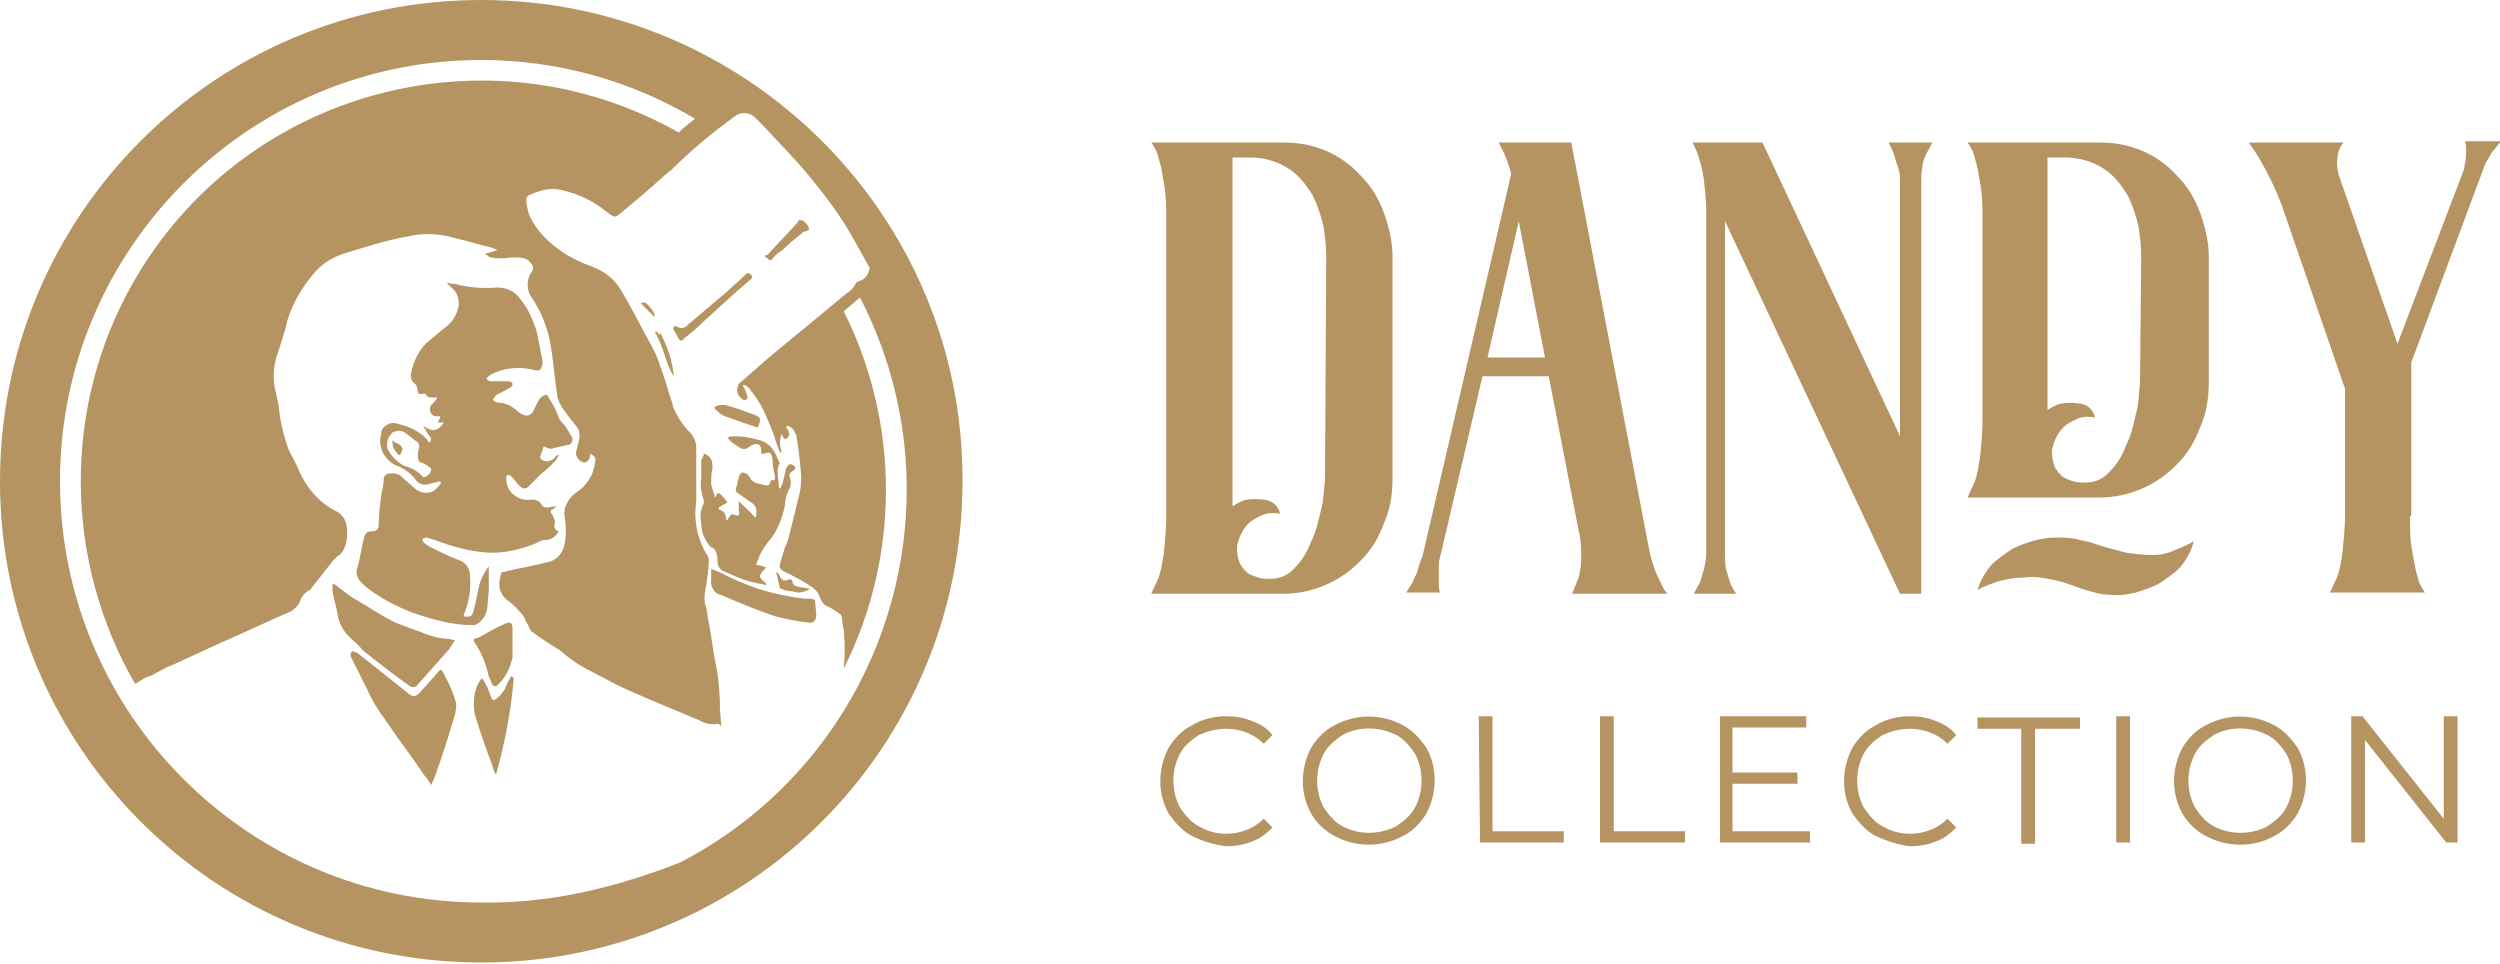 <?xml version="1.0" encoding="utf-8"?>
<!-- Generator: Adobe Illustrator 24.3.0, SVG Export Plug-In . SVG Version: 6.00 Build 0)  -->
<svg version="1.1" id="Ebene_1" xmlns="http://www.w3.org/2000/svg" xmlns:xlink="http://www.w3.org/1999/xlink" x="0px" y="0px"
	 viewBox="0 0 200 77.1" style="enable-background:new 0 0 200 77.1;" xml:space="preserve">
<style type="text/css">
	.st0{fill:#B59461;}
</style>
<g id="Gruppe_24">
	<g id="Gruppe_10">
		<path id="Pfad_858" class="st0" d="M39,48.4l0.1-1.1v-2c-0.3,0.4-0.5,0.8-0.7,1.3c-0.2,0.7-0.3,1.5-0.5,2.2
			c-0.1,0.5-0.3,0.6-0.8,0.5v-0.1c0.4-1,0.6-2,0.5-3.1c0-0.6-0.3-1.1-0.9-1.3c-0.8-0.3-1.6-0.7-2.4-1.1c-0.1-0.1-0.3-0.2-0.4-0.3
			c-0.1-0.1-0.1-0.2-0.1-0.3c0.1,0,0.2-0.1,0.3-0.1l0.7,0.2c1.3,0.5,2.7,0.9,4.1,1c1.3,0.1,2.6-0.2,3.9-0.7c0.2-0.1,0.5-0.3,0.8-0.3
			c0.5,0,0.9-0.3,1.1-0.7c-0.4-0.1-0.4-0.4-0.3-0.7c0-0.2-0.1-0.4-0.2-0.6C44,41,44,40.8,44.3,40.7l0.2-0.2c-0.3,0-0.5,0.1-0.8,0.1
			c-0.1,0-0.3-0.1-0.3-0.1c-0.2-0.5-0.7-0.6-1.1-0.5c-1,0-1.8-0.7-1.8-1.7c0-0.1,0-0.3,0.1-0.3c0.1,0,0.2,0,0.3,0.1
			c0.2,0.2,0.4,0.5,0.6,0.7c0.3,0.3,0.5,0.4,0.8,0.1c0.3-0.3,0.7-0.7,1-1c0.4-0.3,0.8-0.7,1.1-1c0.1-0.1,0.2-0.3,0.3-0.5
			c0,0,0,0-0.1,0c-0.1,0.1-0.2,0.1-0.2,0.2c-0.3,0.3-0.7,0.4-1,0.2c-0.1,0-0.2-0.2-0.2-0.2c0.1-0.3,0.2-0.6,0.3-0.9
			c0.2,0.1,0.4,0.2,0.6,0.2c0.4-0.1,0.8-0.2,1.3-0.3c0.3,0,0.4-0.3,0.4-0.5c0-0.1,0-0.1-0.1-0.2c-0.1-0.2-0.3-0.5-0.4-0.7
			c-0.2-0.3-0.5-0.5-0.6-0.8c-0.2-0.5-0.4-1-0.7-1.4c-0.1-0.2-0.2-0.5-0.4-0.4c-0.2,0.1-0.4,0.2-0.5,0.4c-0.1,0.2-0.2,0.4-0.3,0.6
			c-0.3,0.8-0.8,0.8-1.4,0.3c-0.4-0.4-1-0.7-1.6-0.7c-0.2,0-0.3-0.2-0.4-0.2c0.1-0.1,0.2-0.3,0.3-0.4c0.4-0.2,0.8-0.4,1.1-0.6
			c0.1,0,0.2-0.1,0.2-0.3c0-0.1-0.2-0.2-0.3-0.2c-0.1,0-0.2,0-0.3,0c-0.4,0-0.8,0-1.1,0c-0.2,0-0.3-0.1-0.4-0.2
			c0.1-0.1,0.2-0.2,0.3-0.3c1.1-0.6,2.4-0.7,3.5-0.4c0.5,0.1,0.6,0,0.7-0.5v-0.3c-0.2-0.8-0.3-1.6-0.5-2.4c-0.3-0.9-0.7-1.8-1.3-2.5
			c-0.4-0.6-1.1-0.9-1.8-0.9c-1.2,0.1-2.3,0-3.5-0.3c-0.2,0-0.3,0-0.5-0.1c0,0,0,0.1,0,0.1l0.4,0.4c0.4,0.3,0.5,0.8,0.5,1.3
			c-0.1,0.7-0.5,1.4-1.1,1.8c-0.4,0.3-0.8,0.7-1.2,1c-0.8,0.6-1.3,1.6-1.5,2.6c-0.1,0.3,0,0.7,0.3,0.9c0.1,0.1,0.2,0.3,0.2,0.5
			c0,0.3,0.2,0.4,0.4,0.3c0.1,0,0.3,0,0.3,0.1c0.1,0.2,0.3,0.2,0.5,0.2c0.1,0,0.2,0,0.4,0c-0.2,0.3-0.3,0.4-0.5,0.6
			c-0.2,0.3-0.1,0.6,0.1,0.8c0.1,0.1,0.2,0.1,0.3,0.1c0.1,0,0.2,0,0.3,0c0,0.2-0.1,0.4-0.2,0.5h0.5c-0.5,0.8-1,0.7-1.6,0.3
			c0,0,0,0.1,0,0.1c0.1,0.1,0.2,0.2,0.2,0.3c0.1,0.2,0.3,0.4,0.4,0.6c0,0.1-0.1,0.2-0.1,0.3c-0.1,0-0.2-0.1-0.2-0.2
			c-0.6-0.7-1.5-1.1-2.4-1.3c-0.5-0.2-1.1,0.1-1.3,0.6c0,0,0,0,0,0c0,0.1,0,0.1,0,0.2c-0.3,1,0.2,2,1.1,2.5c0.6,0.2,1.2,0.6,1.6,1.1
			c0.2,0.4,0.7,0.6,1.2,0.4c0.3-0.1,0.5-0.1,0.8-0.2c0,0,0,0.1,0.1,0.1c-0.1,0.2-0.2,0.3-0.4,0.5c-0.5,0.5-1.3,0.4-1.8-0.1
			c0,0,0,0,0,0l0,0c-0.3-0.3-0.6-0.5-0.9-0.8c-0.3-0.3-0.7-0.4-1.1-0.3c-0.2,0-0.4,0.2-0.4,0.4l0,0c0,0.4-0.1,0.8-0.2,1.3
			c-0.1,0.8-0.2,1.6-0.2,2.4c0,0.3-0.2,0.5-0.5,0.5c-0.5,0-0.6,0.2-0.7,0.6c-0.2,0.8-0.3,1.6-0.5,2.3c-0.2,0.4,0,0.9,0.3,1.2
			c0.4,0.4,0.8,0.7,1.3,1c1.2,0.8,2.6,1.4,4,1.8c0.7,0.2,1.4,0.4,2.2,0.5c0.5,0.1,1,0.1,1.6,0.1C38.5,49.8,39,49.2,39,48.4z
			 M34.1,38.1c-0.1,0.1-0.3,0.1-0.3,0c-0.4-0.4-0.9-0.7-1.4-0.8c-0.6-0.3-1.1-0.8-1.4-1.4c-0.1-0.5,0-0.9,0.4-1.3
			c0.4-0.2,0.8-0.2,1.1,0.1c0.3,0.2,0.5,0.4,0.8,0.6c0.2,0.1,0.3,0.4,0.2,0.6c-0.1,0.3-0.1,0.7,0,1c0,0,0.1,0.1,0.2,0.1
			c0.3,0.1,0.6,0.3,0.8,0.5C34.5,37.8,34.3,38,34.1,38.1L34.1,38.1z"/>
		<path id="Pfad_859" class="st0" d="M40.4,55.1c-0.2,0.3-0.4,0.6-0.7,0.8c-0.2,0.2-0.3,0.1-0.4-0.1c-0.1-0.3-0.2-0.5-0.3-0.8
			c-0.1-0.2-0.2-0.4-0.4-0.7c0,0-0.1,0-0.1,0c-0.6,0.8-0.7,1.9-0.5,2.9c0.4,1.3,0.8,2.5,1.3,3.8l0.3,0.9h0.1
			c0.7-2.5,1.2-5.1,1.4-7.7c0,0-0.1,0-0.2-0.1C40.7,54.4,40.5,54.8,40.4,55.1z"/>
		<path id="Pfad_860" class="st0" d="M62.7,47.2c0.4,0.1,0.8,0.1,1.1,0.2c0.4,0,0.7-0.1,1-0.3c-0.4-0.1-0.8-0.1-1.1-0.2
			c-0.1,0-0.3-0.2-0.3-0.3c0-0.3-0.2-0.3-0.4-0.2c-0.3,0.1-0.5,0-0.6-0.3c-0.1-0.1-0.1-0.2-0.2-0.3c0,0,0,0-0.1,0l0.3,1.3
			C62.5,47.1,62.6,47.1,62.7,47.2z"/>
		<path id="Pfad_861" class="st0" d="M62.9,35.1c0.1,0,0.2-0.3,0.3-0.4c0,0,0,0-0.1,0c0-0.1,0-0.2,0-0.2c-0.1-0.2-0.2-0.3-0.3-0.4
			c-0.1,0.1-0.2,0.2-0.3,0.3c0,0.1,0,0.2,0,0.2C62.6,34.9,62.7,35.2,62.9,35.1z"/>
		<path id="Pfad_862" class="st0" d="M32.8,54.9c0.2,0.1,0.3,0.1,0.5,0c0.8-0.9,1.6-1.8,2.4-2.7c0.3-0.3,0.5-0.7,0.7-1
			c-0.3,0-0.4-0.1-0.6-0.1c-0.6,0-1.2-0.2-1.8-0.4c-0.2-0.1-0.5-0.2-0.8-0.3c-0.5-0.2-1.1-0.4-1.6-0.6c-1-0.5-1.9-1.1-2.9-1.7
			c-0.3-0.2-0.6-0.3-0.8-0.5c-0.4-0.3-0.8-0.6-1.2-0.9c0,0-0.1,0-0.1,0.1c0,0.2,0,0.4,0,0.5c0.1,0.6,0.3,1.2,0.4,1.8
			c0.1,0.7,0.4,1.3,0.9,1.8c0.4,0.4,0.8,0.7,1.1,1.1C30.1,52.9,31.4,53.9,32.8,54.9z"/>
		<path id="Pfad_863" class="st0" d="M32,35.6c-0.1-0.1-0.3-0.2-0.4-0.2l-0.2-0.2c0,0,0,0.1,0,0.2c0,0.4,0.2,0.7,0.5,1
			c0,0,0.1,0,0.1,0c0.1-0.1,0.1-0.3,0.2-0.4C32.2,35.8,32.1,35.7,32,35.6z"/>
		<path id="Pfad_864" class="st0" d="M38.1,51.6c0.5,0.8,0.8,1.6,1,2.5c0.1,0.2,0.2,0.5,0.3,0.7c0.1,0.1,0.2,0.1,0.3,0.1
			c0.7-0.6,1.1-1.4,1.3-2.3v-1.1l0,0v-1.2c0-0.5-0.2-0.6-0.6-0.4c-0.7,0.3-1.4,0.7-2.1,1.1C37.8,51.1,37.8,51.2,38.1,51.6z"/>
		<path id="Pfad_865" class="st0" d="M35.4,53.7c-0.1-0.2-0.2-0.1-0.3,0c-0.5,0.6-1,1.1-1.5,1.7c-0.3,0.3-0.5,0.4-0.9,0.1l-3.9-3.1
			c-0.2-0.2-0.5-0.3-0.6-0.3c-0.3,0.2-0.1,0.5,0,0.7c0.4,0.8,0.8,1.6,1.2,2.4c0.4,0.9,0.9,1.7,1.5,2.5c1,1.5,2.1,2.9,3.1,4.4
			c0.2,0.2,0.3,0.4,0.5,0.7c0.1-0.2,0.2-0.5,0.3-0.7c0.5-1.4,1-2.9,1.4-4.3c0.2-0.5,0.3-1,0.3-1.5C36.3,55.5,35.9,54.6,35.4,53.7z"
			/>
		<path id="Pfad_866" class="st0" d="M61.3,20.6c0.2,0.1,0.3,0.4,0.5,0.1s0.5-0.5,0.8-0.7c0.5-0.5,1-0.9,1.5-1.3
			c0.1-0.1,0.2-0.2,0.4-0.2c0,0,0.2-0.1,0.2-0.1c0.1-0.2-0.3-0.8-0.7-0.8c-0.1,0-0.2,0.1-0.2,0.2c-0.8,0.9-1.6,1.7-2.4,2.6
			C61.2,20.4,61.1,20.5,61.3,20.6z"/>
		<path id="Pfad_867" class="st0" d="M64.7,47.9c-0.5,0-1.1-0.1-1.6-0.2c-1.8-0.3-3.5-0.9-5.1-1.7c-0.3-0.2-0.7-0.3-1.1-0.5v0.8
			c-0.1,0.6,0.2,1.2,0.8,1.3c1.4,0.6,2.8,1.2,4.3,1.7c0.8,0.2,1.7,0.4,2.6,0.5c0.5,0.1,0.7-0.2,0.7-0.6c0-0.4-0.1-0.8-0.1-1.2
			C65,47.9,64.9,47.9,64.7,47.9z"/>
		<path id="Pfad_868" class="st0" d="M38.5,0C17.2,0,0,17.2,0,38.5s17.2,38.5,38.5,38.5s38.5-17.2,38.5-38.5l0,0l0,0
			C77.1,17.3,59.8,0,38.5,0L38.5,0z M38.5,72.2c-18.6,0-33.7-15.1-33.7-33.7S19.9,4.8,38.5,4.8c6,0,11.9,1.6,17.1,4.7
			c-0.5,0.4-0.9,0.7-1.3,1.1c-15.4-8.7-35-3.3-43.7,12.1c-5.6,9.9-5.5,22.1,0.2,32c0.4-0.2,0.8-0.5,1.1-0.6c0,0,0.1,0,0.1,0
			c0.6-0.3,1.2-0.7,1.8-0.9c1.3-0.6,2.6-1.2,3.9-1.8c1.9-0.8,3.7-1.7,5.6-2.5c0.3-0.2,0.6-0.5,0.7-0.8c0.1-0.3,0.3-0.6,0.6-0.8
			c0,0,0.1-0.1,0.2-0.1c0.6-0.8,1.2-1.5,1.8-2.3c0.1-0.1,0.3-0.3,0.4-0.4c0.4-0.2,0.6-0.7,0.7-1.1c0.1-0.5,0.1-1,0-1.5
			c-0.1-0.4-0.4-0.8-0.8-1c-1.4-0.7-2.4-1.9-3-3.3c-0.2-0.5-0.5-1-0.8-1.6c-0.4-1.1-0.7-2.3-0.8-3.5c-0.1-0.5-0.2-1-0.3-1.4
			c-0.2-0.9-0.1-1.9,0.2-2.8c0.3-0.9,0.6-1.8,0.8-2.7c0.4-1.3,1.1-2.5,2-3.6c0.7-0.9,1.7-1.5,2.8-1.8c1.6-0.5,3.2-1,4.9-1.3
			c1.3-0.3,2.6-0.2,3.9,0.2c0.9,0.2,1.8,0.5,2.7,0.7c0.2,0.1,0.3,0.1,0.5,0.2V20c-0.3,0.1-0.6,0.2-1,0.3c0.2,0.1,0.3,0.3,0.5,0.3
			c0.5,0.1,1,0.1,1.5,0c0.7,0,1.3-0.1,1.7,0.5c0.2,0.2,0.2,0.5,0,0.7c-0.4,0.6-0.4,1.5,0.1,2.1c0.8,1.2,1.3,2.6,1.5,4
			c0.2,1.3,0.3,2.6,0.5,3.9c0.1,0.3,0.2,0.5,0.3,0.7c0.4,0.6,0.8,1.1,1.2,1.6c0.3,0.3,0.3,0.8,0.2,1.2l-0.2,0.8
			c-0.1,0.4,0.2,0.8,0.6,0.9c0.2,0,0.5-0.2,0.5-0.5c0-0.1,0-0.1,0-0.2c0.4,0.2,0.5,0.3,0.4,0.7c-0.1,1-0.7,1.9-1.5,2.4
			c-0.7,0.5-1.1,1.3-0.9,2.1c0.1,0.8,0.1,1.6-0.1,2.3c-0.2,0.6-0.7,1.1-1.4,1.2c-1.2,0.3-2.4,0.5-3.6,0.8C40.1,46,40,46.1,40,46.3
			c-0.2,0.7,0.1,1.4,0.7,1.8c0.4,0.3,0.8,0.7,1.1,1.1c0.2,0.2,0.2,0.5,0.4,0.7c0.1,0.2,0.2,0.5,0.3,0.6c0.8,0.6,1.6,1.1,2.4,1.6
			c0.4,0.4,0.9,0.7,1.3,1c0.8,0.5,1.7,0.9,2.6,1.4c0.9,0.5,1.9,0.9,2.8,1.3l3.8,1.6c0.2,0.1,0.3,0.1,0.5,0.2c0.5,0.3,1,0.4,1.6,0.3
			l0.2,0.2l-0.1-1.3c0-1.2-0.1-2.4-0.3-3.5c-0.3-1.3-0.4-2.7-0.7-4c0-0.3-0.1-0.7-0.2-1c-0.1-0.5,0-1,0.1-1.5c0.1-0.7,0.2-1.3,0.2-2
			c0-0.2-0.1-0.4-0.2-0.5c-0.4-0.7-0.7-1.5-0.8-2.3c-0.1-0.6-0.1-1.2,0-1.9c0-1.4,0-2.9,0-4.3c0-0.4-0.2-0.9-0.5-1.2
			c-0.5-0.5-0.9-1.1-1.2-1.7l0,0c-0.1-0.2-0.2-0.4-0.2-0.6c-0.3-0.8-0.5-1.7-0.8-2.5c-0.2-0.6-0.4-1.2-0.7-1.8
			c-0.7-1.3-1.4-2.6-2.1-3.9c-0.3-0.5-0.5-0.9-0.8-1.3c-0.5-0.7-1.3-1.2-2.1-1.5c-1.4-0.5-2.8-1.3-3.8-2.4c-0.5-0.5-0.9-1.1-1.2-1.8
			c-0.1-0.4-0.2-0.8-0.2-1.1c0-0.3,0.2-0.4,0.5-0.5c0.7-0.3,1.5-0.5,2.3-0.3c1.4,0.3,2.6,0.9,3.7,1.8c0,0,0.1,0,0.1,0.1
			c0.5,0.3,0.5,0.3,0.9,0c1.2-1,2.4-2,3.6-3.1c0.2-0.1,0.3-0.3,0.5-0.4c1.6-1.6,3.3-3,5.1-4.3c0.5-0.4,1.2-0.3,1.6,0.1
			c0.2,0.2,0.5,0.5,0.7,0.7c1.1,1.2,2.3,2.4,3.4,3.7c0.9,1.1,1.8,2.2,2.6,3.4c0.9,1.3,1.6,2.7,2.4,4.1c0.1,0.1,0.1,0.3,0,0.4
			c-0.1,0.4-0.4,0.7-0.8,0.8c-0.1,0-0.1,0.1-0.2,0.1c-0.3,0.7-0.9,0.9-1.3,1.3c-1.9,1.6-3.9,3.2-5.8,4.8c-0.8,0.7-1.6,1.4-2.4,2.1
			c0.1,0,0.2,0,0.2,0c0.2,0,0.3,0,0.4,0c0.2,0.1,0.4,0.3,0.5,0.5c0.5,0.6,0.9,1.3,1.2,2c0.3,0.7,0.6,1.4,0.8,2.1
			c0.1,0.3,0.2,0.5,0.3,0.8c0,0,0.1,0,0.1,0c0-0.1,0-0.2,0-0.2c-0.2-0.5-0.1-1.1,0.2-1.6c0.2-0.4,0.4-0.4,0.7-0.1
			c0.1,0.1,0.2,0.3,0.3,0.5c0.2,1.1,0.3,2.2,0.4,3.3c0,0.7-0.1,1.4-0.3,2c-0.2,1-0.5,2-0.7,2.9c-0.1,0.4-0.3,0.7-0.4,1.1
			c-0.1,0.3-0.2,0.7-0.3,1c-0.1,0.3,0.1,0.5,0.3,0.6c0.8,0.4,1.6,0.8,2.3,1.3c0.3,0.2,0.5,0.5,0.6,0.8c0.1,0.3,0.3,0.6,0.6,0.7
			c0.4,0.2,0.7,0.4,1.1,0.7c0.1,0.4,0.1,0.8,0.2,1.2c0.1,1,0.1,2.1,0,3.1c4.5-9,4.5-19.6,0-28.6l1.3-1.1c8.5,16.5,2,36.7-14.4,45.2
			C49.3,71,44,72.3,38.5,72.2L38.5,72.2z"/>
		<path id="Pfad_869" class="st0" d="M57.4,44.9c0,0.4,0.2,0.7,0.5,0.8c0.7,0.3,1.3,0.6,2,0.8c0.4,0.1,0.9,0.2,1.4,0.3v-0.1
			c-0.2-0.2-0.5-0.4-0.5-0.6c0-0.2,0.3-0.5,0.5-0.7c-0.3-0.1-0.5-0.2-0.8-0.2c0.2-0.7,0.5-1.3,1-1.9c0.7-0.8,1.1-1.9,1.3-2.9
			c0-0.4,0.1-0.8,0.3-1.2c0.2-0.3,0.2-0.7,0.1-1c-0.1-0.2,0-0.4,0.2-0.5c0.3-0.2,0.3-0.4,0-0.5c-0.1-0.1-0.3-0.1-0.4,0.1
			c0,0,0,0.1-0.1,0.1l-0.3,1.3c-0.1,0.1-0.1,0.3-0.2,0.4c-0.1-0.1-0.1-0.2-0.1-0.2c0-0.6-0.2-1.1,0-1.7c0.1-0.1,0.1-0.2,0-0.3
			c-0.3-0.8-0.7-1.5-1.6-1.7c-0.6-0.2-1.3-0.3-1.9-0.3c-0.2,0-0.4,0-0.6,0.1c0.2,0.3,0.5,0.5,0.8,0.7c0.5,0.3,0.6,0.3,1,0
			c0.1,0,0.1-0.1,0.2-0.1c0.5-0.2,0.7,0,0.7,0.5c0,0.1,0,0.2,0,0.2c0.1,0,0.2,0,0.2,0c0.5-0.2,0.6-0.1,0.7,0.4c0,0.5,0.1,1,0.2,1.4
			c0,0.2,0,0.4-0.2,0.3c-0.1,0-0.2,0.1-0.2,0.2c0,0.2-0.2,0.3-0.4,0.2c0,0,0,0,0,0c0,0-0.1,0-0.1,0c-0.1,0-0.2-0.1-0.3-0.1
			c-0.3,0-0.7-0.2-0.8-0.5c-0.1-0.1-0.2-0.3-0.3-0.3c-0.3-0.2-0.5-0.1-0.6,0.3c-0.1,0.3-0.1,0.6-0.2,0.8c-0.1,0.2,0,0.4,0.2,0.5
			c0.3,0.2,0.7,0.5,1,0.7c0.5,0.3,0.4,0.7,0.4,1.1c0,0-0.1,0.1-0.1,0.1c-0.4-0.5-0.9-0.9-1.3-1.3c0,0.3,0,0.5,0,0.8
			c0.1,0.3,0,0.4-0.3,0.3c-0.2-0.1-0.3-0.1-0.5,0.2c0,0.1-0.1,0.1-0.1,0.2c0,0-0.1,0-0.1,0c0-0.3-0.1-0.7-0.5-0.8
			c-0.1,0-0.1-0.2-0.1-0.2c0.3-0.2,0.5-0.3,0.7-0.4c-0.2-0.3-0.4-0.5-0.6-0.7c-0.3-0.2-0.3,0.3-0.4,0.3c-0.1-0.3-0.2-0.7-0.3-1
			c0-0.1,0-0.3,0-0.4c0-0.3,0-0.6,0.1-0.9c0-0.4,0-0.7-0.3-1c-0.1-0.1-0.3-0.2-0.4-0.2c0,0.2-0.1,0.3-0.2,0.5v1.5
			c-0.1,0.6,0,1.1,0.2,1.7c0,0.1,0,0.2,0,0.3c-0.3,0.5-0.3,1-0.2,1.6c0,0.7,0.3,1.4,0.8,1.9C57.2,43.8,57.4,44.3,57.4,44.9z"/>
		<path id="Pfad_870" class="st0" d="M52.8,26.8c-0.1-0.1-0.2-0.2-0.3-0.3l-0.1,0.1c0.7,1.1,0.8,2.4,1.5,3.5
			c-0.1-1.2-0.5-2.4-1.1-3.5L52.8,26.8z"/>
		<path id="Pfad_871" class="st0" d="M57.3,32.5c-0.1,0-0.2,0.1-0.1,0.2c0,0,0,0,0,0c0,0,0,0.1,0.1,0.1c0.2,0.2,0.4,0.4,0.7,0.5
			c0.8,0.3,1.7,0.6,2.6,0.9c0.3-0.6,0.3-0.8-0.2-1c-0.8-0.3-1.6-0.6-2.4-0.8C57.6,32.4,57.4,32.4,57.3,32.5z"/>
		<path id="Pfad_872" class="st0" d="M51.6,24.2c-0.1,0-0.2,0-0.3,0c0,0,0,0.1,0,0.1c0.3,0.3,0.7,0.7,1,1c0,0,0,0,0.1,0
			C52.3,24.9,52,24.5,51.6,24.2z"/>
		<path id="Pfad_873" class="st0" d="M60,22.4c0.1-0.1,0.3-0.2,0.1-0.4c-0.2-0.2-0.3-0.2-0.5,0c-0.5,0.5-1,0.9-1.4,1.3
			c-1.1,0.9-2.1,1.8-3.2,2.7c-0.2,0.3-0.6,0.3-0.9,0.1c-0.1,0-0.1,0-0.2,0c0,0.1-0.1,0.2,0,0.3c0.1,0.2,0.3,0.5,0.4,0.7
			c0.1,0.2,0.3,0.2,0.4,0c0.5-0.4,1-0.8,1.5-1.3C57.4,24.7,58.7,23.5,60,22.4z"/>
		<path id="Pfad_874" class="st0" d="M59.5,32c0.1,0,0.3,0,0.3-0.2c0,0,0-0.1,0-0.1c-0.1-0.3-0.2-0.6-0.4-0.9
			c-0.1-0.1-0.2-0.1-0.2-0.2L59,31C58.9,31.4,59.1,31.8,59.5,32z"/>
	</g>
	<g id="collection">
		<g>
			<path class="st0" d="M95.4,66.9c-0.8-0.4-1.4-1.1-1.9-1.8c-0.9-1.6-0.9-3.6,0-5.3c0.5-0.8,1.1-1.4,1.9-1.8
				c0.8-0.5,1.8-0.7,2.7-0.7c0.7,0,1.4,0.1,2.1,0.4c0.6,0.2,1.2,0.6,1.6,1.1l-0.7,0.7c-0.8-0.8-1.9-1.2-3-1.2
				c-0.8,0-1.5,0.2-2.2,0.5c-0.6,0.4-1.2,0.9-1.5,1.5c-0.7,1.3-0.7,3,0,4.3c0.4,0.6,0.9,1.2,1.5,1.5c0.7,0.4,1.4,0.6,2.2,0.6
				c1.1,0,2.2-0.4,3-1.2l0.7,0.7c-0.5,0.5-1,0.9-1.6,1.1c-0.7,0.3-1.4,0.4-2.1,0.4C97.2,67.6,96.2,67.3,95.4,66.9z"/>
			<path class="st0" d="M106.8,66.9c-0.8-0.4-1.5-1.1-1.9-1.8c-0.9-1.6-0.9-3.6,0-5.3c0.5-0.8,1.1-1.4,1.9-1.8
				c1.7-0.9,3.7-0.9,5.4,0c0.8,0.4,1.4,1.1,1.9,1.8c0.9,1.6,0.9,3.6,0,5.3c-0.5,0.8-1.1,1.4-1.9,1.8
				C110.5,67.8,108.5,67.8,106.8,66.9z M111.7,66.1c0.6-0.4,1.2-0.9,1.5-1.5c0.7-1.3,0.7-3,0-4.3c-0.4-0.6-0.9-1.2-1.5-1.5
				c-1.4-0.7-3-0.7-4.3,0c-0.6,0.4-1.2,0.9-1.5,1.5c-0.7,1.3-0.7,3,0,4.3c0.4,0.6,0.9,1.2,1.5,1.5C108.7,66.8,110.3,66.8,111.7,66.1
				z"/>
			<path class="st0" d="M118.3,57.3h1.1v9.2h5.7v0.9h-6.7L118.3,57.3z"/>
			<path class="st0" d="M128,57.3h1.1v9.2h5.7v0.9H128V57.3z"/>
			<path class="st0" d="M144.8,66.5v0.9h-7.2V57.3h6.9v0.9h-5.9v3.6h5.2v0.9h-5.2v3.8H144.8z"/>
			<path class="st0" d="M150.1,66.9c-0.8-0.4-1.4-1.1-1.9-1.8c-0.9-1.6-0.9-3.6,0-5.3c0.5-0.8,1.1-1.4,1.9-1.8
				c0.8-0.5,1.8-0.7,2.7-0.7c0.7,0,1.4,0.1,2.1,0.4c0.6,0.2,1.2,0.6,1.6,1.1l-0.7,0.7c-0.8-0.8-1.9-1.2-3-1.2
				c-0.8,0-1.5,0.2-2.2,0.5c-0.6,0.4-1.2,0.9-1.5,1.5c-0.7,1.3-0.7,3,0,4.3c0.4,0.6,0.9,1.2,1.5,1.5c0.7,0.4,1.4,0.6,2.2,0.6
				c1.1,0,2.2-0.4,3-1.2l0.7,0.7c-0.5,0.5-1,0.9-1.6,1.1c-0.7,0.3-1.4,0.4-2.1,0.4C151.9,67.6,151,67.3,150.1,66.9z"/>
			<path class="st0" d="M161.8,58.3h-3.6v-0.9h8.2v0.9h-3.6v9.2h-1.1V58.3z"/>
			<path class="st0" d="M169.3,57.3h1.1v10.1h-1.1V57.3z"/>
			<path class="st0" d="M176.5,66.9c-0.8-0.4-1.5-1.1-1.9-1.8c-0.9-1.6-0.9-3.6,0-5.3c0.5-0.8,1.1-1.4,1.9-1.8
				c1.7-0.9,3.7-0.9,5.4,0c0.8,0.4,1.4,1.1,1.9,1.8c0.9,1.6,0.9,3.6,0,5.3c-0.5,0.8-1.1,1.4-1.9,1.8
				C180.3,67.8,178.2,67.8,176.5,66.9z M181.4,66.1c0.6-0.4,1.2-0.9,1.5-1.5c0.7-1.3,0.7-3,0-4.3c-0.4-0.6-0.9-1.2-1.5-1.5
				c-1.4-0.7-3-0.7-4.3,0c-0.6,0.4-1.2,0.9-1.5,1.5c-0.7,1.3-0.7,3,0,4.3c0.4,0.6,0.9,1.2,1.5,1.5C178.4,66.8,180.1,66.8,181.4,66.1
				z"/>
			<path class="st0" d="M196.6,57.3v10.1h-0.9l-6.5-8.2v8.2h-1.1V57.3h0.9l6.5,8.2v-8.2H196.6z"/>
		</g>
	</g>
	<path class="st0" d="M102.7,11.4c2.4,0,4.6,0.9,6.2,2.7c0.8,0.8,1.4,1.8,1.8,2.9c0.4,1.1,0.7,2.3,0.7,3.5v17.9
		c0,1.2-0.2,2.4-0.7,3.5c-0.4,1.1-1,2.1-1.8,2.9c-1.6,1.7-3.9,2.7-6.2,2.7H92.1c0.2-0.4,0.4-0.9,0.6-1.3c0.2-0.6,0.3-1.3,0.4-1.9
		c0.1-1,0.2-2,0.2-3V17.6c0-1,0-2-0.2-3c-0.1-0.6-0.2-1.3-0.4-1.9c-0.1-0.5-0.3-0.9-0.6-1.3L102.7,11.4z M106.1,20.5
		c0-0.8-0.1-1.5-0.2-2.3c-0.2-0.9-0.5-1.8-0.9-2.6c-0.5-0.8-1.1-1.6-1.9-2.1c-0.9-0.6-2-0.9-3.1-0.9h-1.4v27.9
		c0.3-0.2,0.7-0.4,1-0.5c0.5-0.1,1.1-0.1,1.7,0c0.5,0.1,1,0.5,1.1,1.1c-0.5-0.1-1.1-0.1-1.6,0.2c-0.5,0.2-0.9,0.5-1.2,0.9
		c-0.3,0.4-0.5,0.9-0.6,1.3c-0.1,0.5,0,1.1,0.2,1.6c0.2,0.3,0.4,0.6,0.7,0.8c0.4,0.2,0.9,0.4,1.4,0.4h0.4c0.7,0,1.4-0.3,1.9-0.9
		c0.6-0.6,1-1.3,1.3-2.1c0.4-0.8,0.6-1.7,0.8-2.6c0.2-0.7,0.2-1.5,0.3-2.3L106.1,20.5z"/>
	<path class="st0" d="M125.8,47.4c0.2-0.4,0.3-0.8,0.5-1.2c0.1-0.5,0.2-1,0.2-1.5c0-0.7,0-1.5-0.2-2.2l-2.4-12.4h-5.3l-3.4,14.5
		c-0.1,0.3-0.1,0.6-0.1,1v0.9c0,0.3,0,0.6,0.1,0.9h-2.7c0.2-0.3,0.3-0.5,0.5-0.8c0.1-0.3,0.3-0.6,0.4-0.9c0.1-0.4,0.2-0.8,0.4-1.2
		l7.1-30.6c-0.2-0.7-0.4-1.3-0.7-1.9l-0.3-0.6h5.8l3.1,16.2l3.1,16.2c0.1,0.5,0.2,1,0.4,1.5c0.1,0.4,0.3,0.8,0.5,1.2
		c0.2,0.4,0.3,0.7,0.6,1H125.8z M123.6,28.6l-2.1-10.9L119,28.6L123.6,28.6z"/>
	<path class="st0" d="M154.6,11.4c-0.2,0.3-0.3,0.6-0.5,0.9c-0.1,0.3-0.3,0.6-0.3,1c-0.1,0.4-0.1,0.8-0.1,1.2v33H152l-14-29.8v26.7
		c0,0.4,0,0.8,0.1,1.2c0.1,0.3,0.2,0.7,0.3,1c0.1,0.3,0.3,0.6,0.5,0.9h-3.4c0.2-0.3,0.3-0.6,0.5-0.9c0.1-0.3,0.2-0.7,0.3-1
		c0.1-0.4,0.2-0.9,0.2-1.3V17c0-0.9-0.1-1.8-0.2-2.7c-0.1-0.6-0.2-1.1-0.4-1.7c-0.1-0.4-0.3-0.8-0.5-1.2h5.6L152,34.9V14.6
		c0-0.4,0-0.9-0.2-1.3c-0.1-0.3-0.2-0.7-0.3-1c-0.1-0.3-0.3-0.6-0.4-0.9L154.6,11.4z"/>
	<path class="st0" d="M168,11.4c2.4,0,4.6,0.9,6.2,2.7c0.8,0.8,1.4,1.8,1.8,2.9c0.4,1.1,0.7,2.3,0.7,3.5v10.2c0,1.2-0.2,2.4-0.7,3.5
		c-0.4,1.1-1,2.1-1.8,2.9c-1.6,1.7-3.9,2.7-6.2,2.7h-10.6c0.2-0.4,0.4-0.9,0.6-1.3c0.2-0.6,0.3-1.3,0.4-1.9c0.1-1,0.2-2,0.2-3v-16
		c0-1,0-2-0.2-3c-0.1-0.6-0.2-1.3-0.4-1.9c-0.1-0.5-0.3-0.9-0.6-1.3L168,11.4z M162,46.2c-0.7,0-1.4,0.1-2.1,0.3
		c-0.6,0.2-1.2,0.4-1.7,0.7c0.2-0.7,0.6-1.4,1.1-2c0.5-0.5,1.1-0.9,1.7-1.3c0.6-0.3,1.2-0.5,1.9-0.7c0.5-0.1,1-0.2,1.5-0.2
		c0.7,0,1.3,0,2,0.2c0.6,0.1,1.2,0.3,1.8,0.5s1.2,0.3,1.8,0.5c0.7,0.1,1.4,0.2,2.2,0.2c0.6,0,1.2-0.1,1.8-0.4c0.5-0.2,1-0.4,1.5-0.7
		c-0.2,0.8-0.6,1.5-1.1,2.1c-0.5,0.5-1.1,0.9-1.7,1.3c-0.6,0.3-1.2,0.5-1.8,0.7c-0.5,0.1-0.9,0.2-1.4,0.2c-0.6,0-1.3,0-1.9-0.2
		c-0.5-0.1-1.1-0.3-1.6-0.5c-0.6-0.2-1.1-0.4-1.7-0.5C163.4,46.2,162.7,46.1,162,46.2L162,46.2z M171.3,20.5c0-0.8-0.1-1.5-0.2-2.3
		c-0.2-0.9-0.5-1.8-0.9-2.6c-0.5-0.8-1.1-1.6-1.9-2.1c-0.9-0.6-2-0.9-3.1-0.9h-1.4v20.2c0.3-0.2,0.7-0.4,1-0.5
		c0.5-0.1,1.1-0.1,1.7,0c0.5,0.1,1,0.5,1.1,1.1c-0.5-0.1-1.1-0.1-1.6,0.2c-0.5,0.2-0.9,0.5-1.2,0.9c-0.3,0.4-0.5,0.9-0.6,1.3
		c-0.1,0.5,0,1.1,0.2,1.6c0.2,0.3,0.4,0.6,0.7,0.8c0.4,0.2,0.9,0.4,1.4,0.4h0.4c0.7,0,1.4-0.3,1.9-0.9c0.6-0.6,1-1.3,1.3-2.1
		c0.4-0.8,0.6-1.7,0.8-2.6c0.2-0.7,0.2-1.5,0.3-2.3L171.3,20.5z"/>
	<path class="st0" d="M192.8,41.3c0,1,0,2,0.2,2.9c0.1,0.6,0.2,1.3,0.4,1.9c0.1,0.5,0.3,0.9,0.6,1.3h-7.6c0.2-0.4,0.4-0.9,0.6-1.3
		c0.2-0.6,0.3-1.2,0.4-1.9c0.1-1,0.2-2,0.2-2.9V31.1l-5.1-14.8c-0.5-1.3-1.1-2.5-1.8-3.7c-0.3-0.5-0.6-0.9-0.8-1.2h7.6
		c-0.3,0.3-0.5,0.8-0.5,1.2c-0.1,0.5,0,1,0.1,1.4l4.7,13.5l5.3-13.9c0.1-0.5,0.2-1,0.2-1.6c0-0.2,0-0.4-0.1-0.7h2.9
		c-0.2,0.2-0.4,0.5-0.6,0.7c-0.2,0.2-0.3,0.5-0.5,0.8c-0.2,0.3-0.3,0.6-0.4,0.9l-5.7,15.3V41.3L192.8,41.3z"/>
</g>
</svg>
